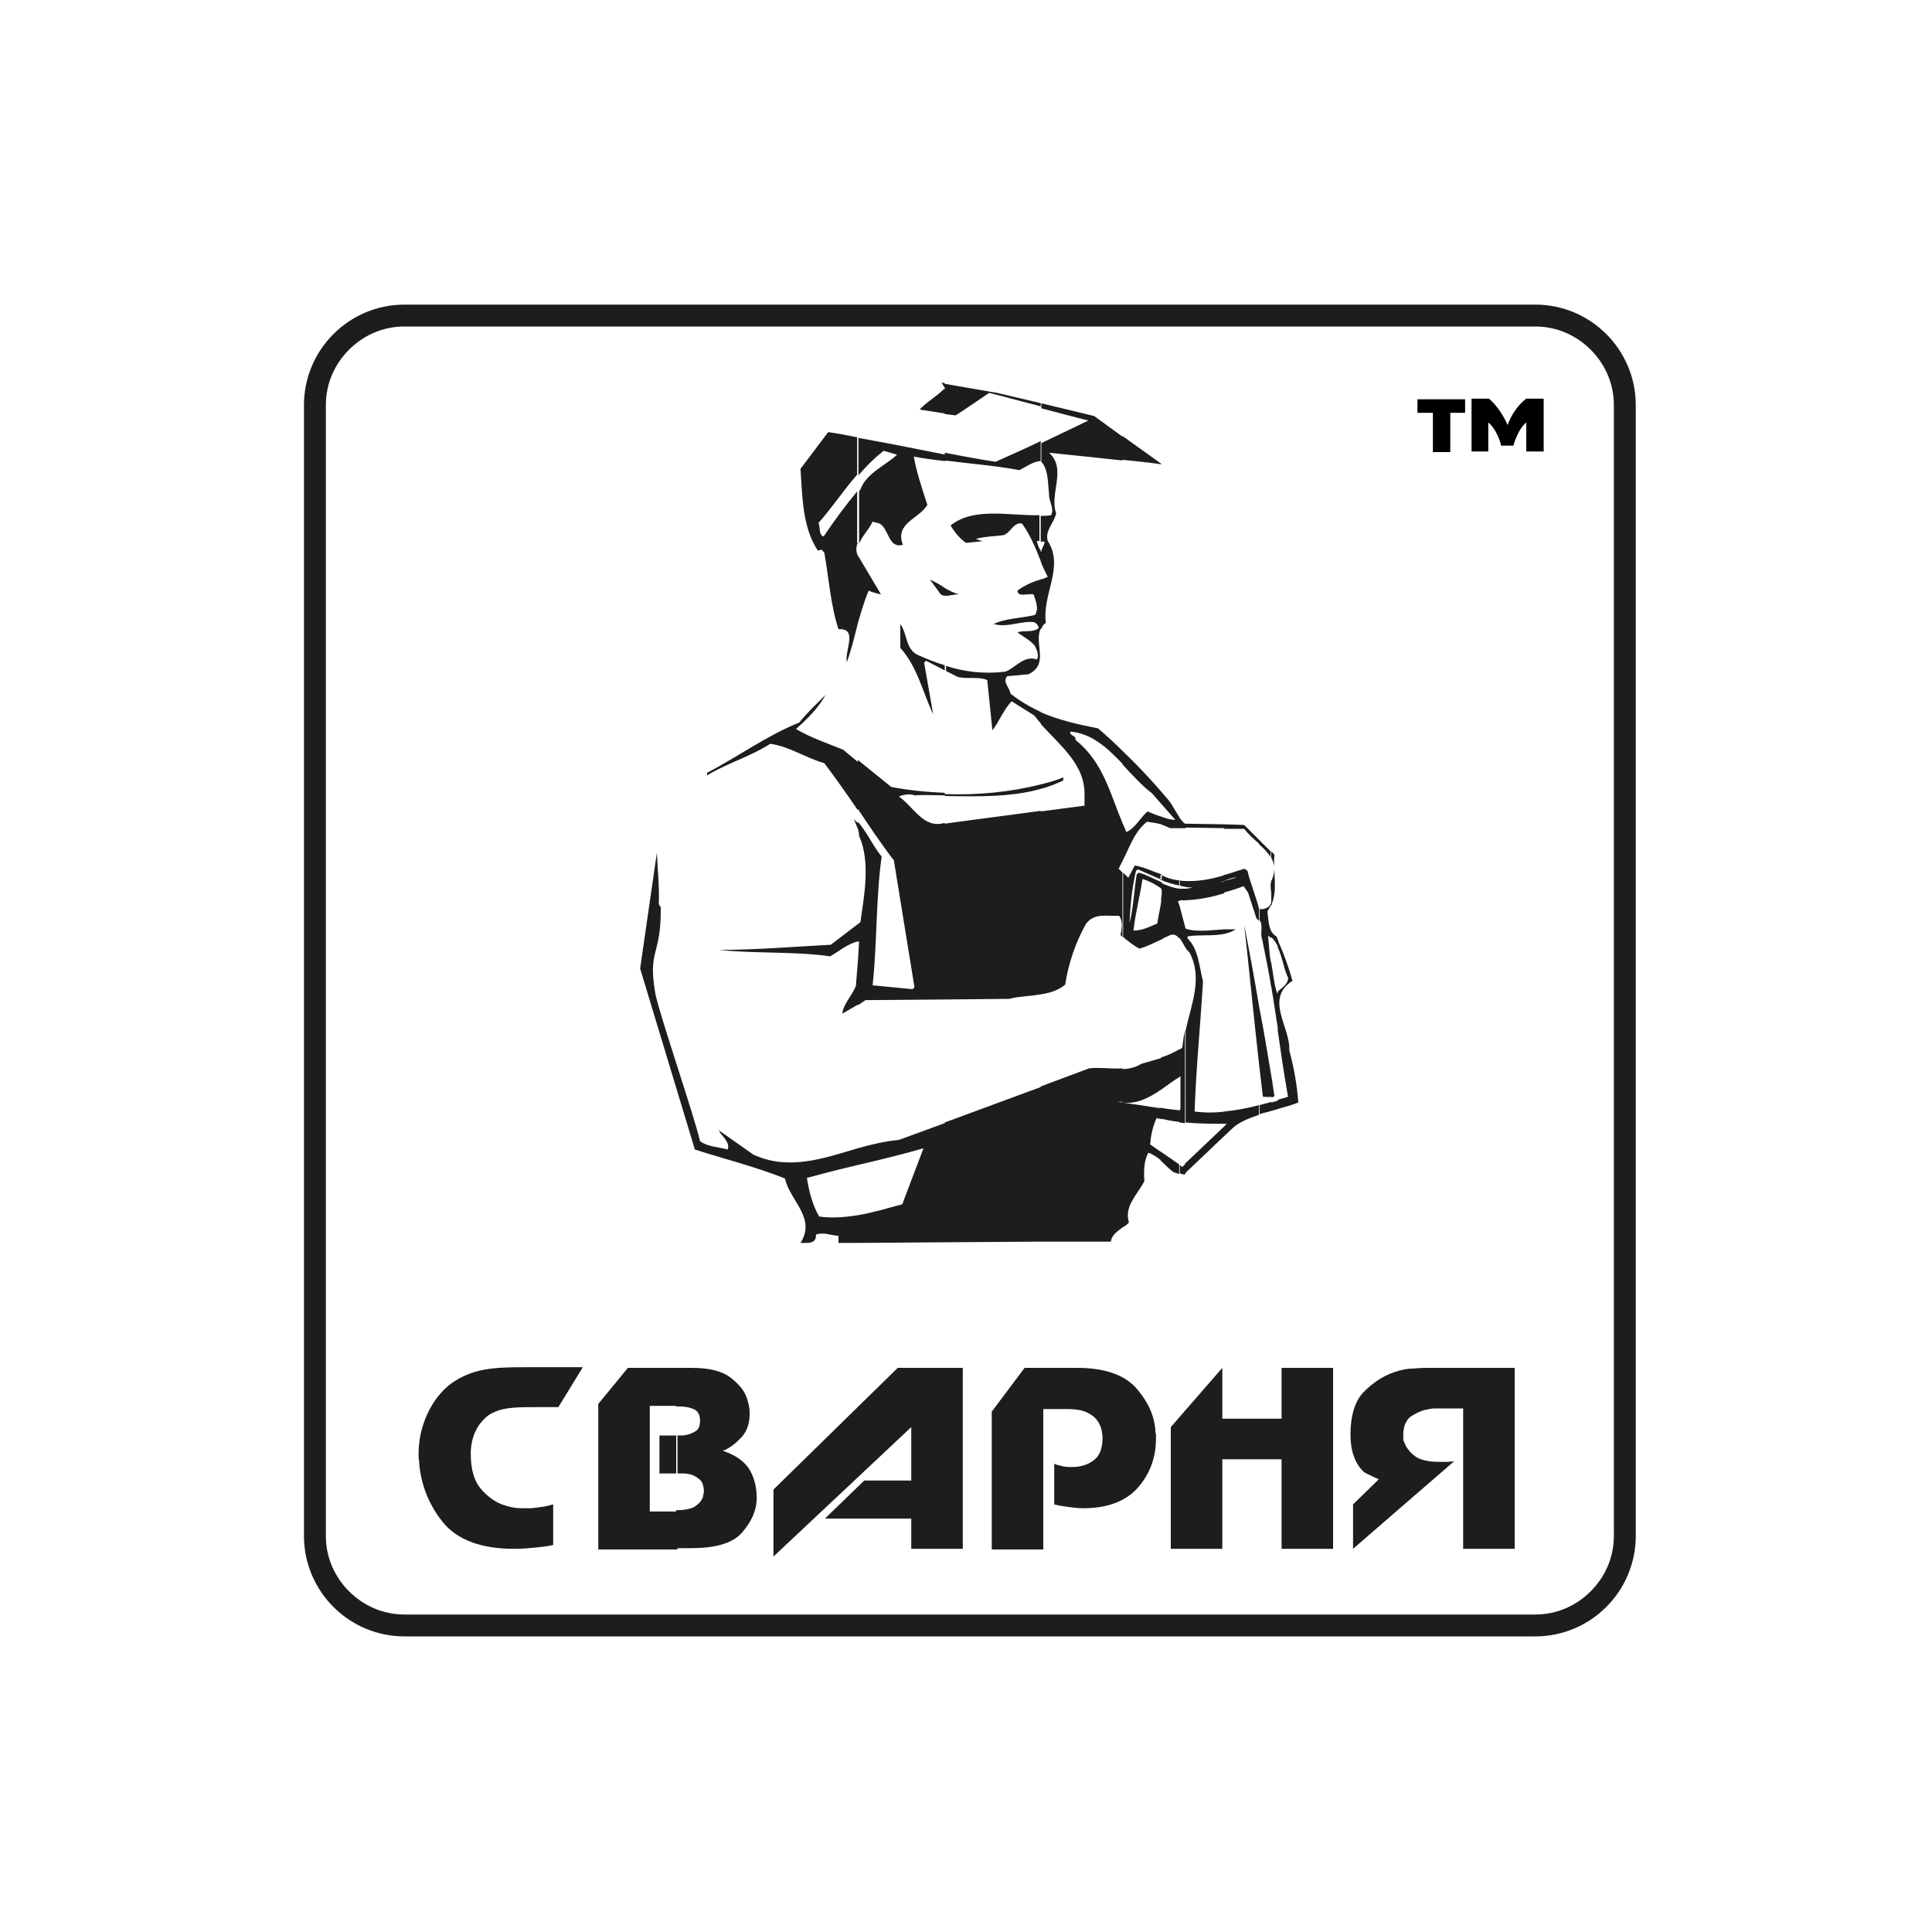 <?xml version="1.0" encoding="UTF-8"?> <!-- Generator: Adobe Illustrator 21.0.0, SVG Export Plug-In . SVG Version: 6.00 Build 0) --> <svg xmlns="http://www.w3.org/2000/svg" xmlns:xlink="http://www.w3.org/1999/xlink" id="Слой_1" x="0px" y="0px" viewBox="0 0 300 300" style="enable-background:new 0 0 300 300;" xml:space="preserve"> <style type="text/css"> .st0{fill:#1D1D1B;} </style> <g> <path class="st0" d="M252.3,238.5h-1.7c0,3.4-1.4,6.4-3.6,8.6c-2.2,2.2-5.2,3.6-8.6,3.6H62.8c-3.4,0-6.4-1.4-8.6-3.6 c-2.2-2.2-3.6-5.2-3.6-8.6V62.9c0-3.4,1.4-6.4,3.6-8.6c2.2-2.2,5.2-3.6,8.6-3.6h175.6c3.4,0,6.4,1.4,8.6,3.6 c2.2,2.2,3.6,5.2,3.6,8.6v175.6H252.3h1.7V62.9c0-8.6-7-15.6-15.6-15.6H62.8c-8.6,0-15.6,7-15.6,15.6v175.6c0,8.6,7,15.6,15.6,15.6 h175.6c8.6,0,15.6-7,15.6-15.6H252.3z"></path> </g> <g> <g> <path class="st0" d="M86.7,218.5H85h-2.1c-2.8,0-5.2,0-7.1,1.3c-1.7,1.3-2.7,3.4-2.7,5.9c0,2.4,0.5,4.2,1.5,5.4 c1,1.2,2.1,2,3.3,2.5c0.6,0.2,1.2,0.4,1.9,0.5c0.6,0.1,1.1,0.1,1.6,0.1c0.3,0,0.7,0,1,0c0.3,0,0.7-0.1,1-0.1 c0.4-0.1,0.9-0.1,1.3-0.2c0.4-0.1,0.8-0.2,1.2-0.3v6.3c-0.8,0.2-1.7,0.3-2.7,0.4c-1,0.1-2.1,0.2-3.4,0.2c-5.1,0-8.8-1.4-11-4.1 c-2.2-2.7-3.4-5.8-3.7-9.1c0-0.3,0-0.5-0.1-0.8c0-0.3,0-0.5,0-0.8c0-4.3,2-8.6,5.1-10.9c3.3-2.3,6.4-2.5,11.4-2.5h3.9h5.1 L86.7,218.5z"></path> <path class="st0" d="M105.2,222.9h-2.8v5.9h2.8V222.9z M97.5,212.4h7.7v5.9h-0.1h-4.2v16.4h4.3v5.9H92.9v-22.6L97.5,212.4z M105.2,212.4h2.2c2.7,0,4.6,0.5,5.9,1.4c1.3,1,2.2,2,2.6,3.1c0.2,0.5,0.3,1,0.4,1.4c0.1,0.5,0.1,0.9,0.1,1.3 c0,1.4-0.4,2.6-1.2,3.5c-0.8,0.9-1.7,1.6-2.7,2.1c0,0,0,0-0.1,0c0,0,0,0-0.1,0v0.1c2.1,0.7,3.5,1.8,4.2,3.1c0.7,1.3,1,2.7,1,4.2 c0,1.9-0.8,3.7-2.3,5.4s-4.2,2.4-8,2.4h-2.2v-5.9h0.1c1.2,0,2.1-0.2,2.7-0.5c0.6-0.4,1-0.8,1.2-1.2c0.1-0.2,0.2-0.4,0.2-0.6 c0-0.2,0.1-0.4,0.1-0.5c0-0.9-0.2-1.6-0.7-2c-0.5-0.4-1-0.7-1.6-0.8c-0.4-0.1-0.7-0.1-1-0.1c-0.3,0-0.6,0-0.8,0h-0.1h-0.1h0v-5.9 h0.1c0.2,0,0.3,0,0.5,0c0.2,0,0.3,0,0.5,0c0.7-0.1,1.3-0.3,1.8-0.6c0.6-0.3,0.8-0.9,0.8-1.7c0-0.9-0.3-1.5-1-1.8 c-0.7-0.3-1.4-0.4-2.2-0.4h-0.3h-0.2V212.4z"></path> </g> <polygon class="st0" points="149.5,212.4 149.5,240.5 141.5,240.5 141.5,235.8 128.1,235.8 134.2,229.9 141.5,229.9 141.5,221.6 120.1,241.7 120.1,231.3 139.4,212.4 "></polygon> <g> <path class="st0" d="M159.1,212.4h8.1c4.2,0,7.2,1,9.1,3c1.8,2,2.9,4.2,3.1,6.6c0,0.2,0,0.5,0.1,0.7c0,0.2,0,0.5,0,0.7 c0,3-1,5.6-2.9,7.7c-1.9,2.1-4.8,3.1-8.4,3.1c-0.8,0-1.5-0.1-2.3-0.2c-0.7-0.1-1.5-0.2-2.2-0.4v-6.3c0.5,0.2,1,0.3,1.4,0.4 c0.5,0.1,1,0.1,1.4,0.1c1.4,0,2.5-0.4,3.4-1.1c0.9-0.7,1.3-1.9,1.3-3.4c0-0.2,0-0.5-0.1-0.9c0-0.4-0.2-0.9-0.4-1.3 c-0.3-0.6-0.8-1.2-1.6-1.6c-0.8-0.5-1.9-0.7-3.4-0.7H162v21.8h-8v-21.4L159.1,212.4z"></path> </g> <polygon class="st0" points="189.8,220.3 199,220.3 199,212.4 207,212.4 207,240.5 199,240.5 199,226.6 189.8,226.6 189.8,240.5 181.8,240.5 181.8,221.6 189.8,212.4 "></polygon> <g> <path class="st0" d="M224,218.7c-0.3,0-0.7,0-1.2,0c-0.4,0-0.9,0.1-1.4,0.2c-0.9,0.2-1.6,0.6-2.4,1.1c-0.7,0.6-1.1,1.5-1.1,2.8 c0,0.2,0,0.4,0,0.6c0,0.2,0.1,0.5,0.2,0.7c0.3,0.7,0.8,1.4,1.6,2c0.8,0.6,2.1,0.9,3.8,0.9c0.3,0,0.7,0,1.1,0 c0.4,0,1.2-0.1,1.2-0.1l-15.7,13.6v-6.9l4-3.9c0,0-2.1-0.9-2.4-1.2c-1.3-1.3-2-3.2-2-5.7c0-3,0.7-5.3,2.1-6.7 c1.4-1.4,2.9-2.4,4.6-3c1.1-0.4,2.2-0.6,3.2-0.6c1-0.1,1.9-0.1,2.5-0.1h13.1v28.1h-8v-21.8H224z"></path> </g> </g> <path class="st0" d="M133.2,84.3c-0.3,0.6-0.3,1.3,0,2v10.5c-0.5,2-1,4.1-1.7,6c-0.4-1.7,1.8-5.3-1.3-5.1c-1.2-3.6-1.5-7.9-2.2-11.9 l-0.5-0.5c-0.1,0.2-0.3,0.1-0.5,0.2c-2.4-3.6-2.4-8.3-2.7-12.7l4.3-5.7c1.5,0.2,3,0.5,4.5,0.8v5.8c-2.1,2.4-3.8,5-6,7.5 c0.3,0.7,0,1.9,0.8,2.1c1.6-2.4,3.3-4.7,5.2-7V84.3z M133.2,125.8c-1.7-2.5-3.4-4.9-5.2-7.3c-2.9-0.8-5.4-2.6-8.4-3 c-3.1,2-6.7,3-9.8,4.9V120c4.8-2.5,9.3-5.8,14.3-7.8c1.2-1.5,2.7-2.9,4.1-4.3c-1.1,2-2.8,3.7-4.6,5.3c2.2,1.3,4.8,2.2,7.3,3.2 l2.3,1.9V125.8z M133.2,128.7c-0.2-0.5-0.4-1-0.6-1.5c0.2,0.2,0.4,0.4,0.6,0.6V128.7z M133.2,146.2v-2.7l-4.2,3.2 c-5.8,0.3-11.6,0.8-17.3,0.8c5.4,0.6,11.7,0.2,17.2,1C130.3,147.7,131.7,146.5,133.2,146.2 M133.2,156v-6.6l-0.3,3.7 c-0.6,1.5-2,2.9-2.1,4.3L133.2,156z M133.2,193l-3,0v-1.1c-1.4-0.1-2.2-0.6-3.5-0.2c0.1,1.5-1.3,1.3-2.4,1.3c2.5-3.9-1.7-6.6-2.4-10 c-4.5-1.8-9.3-3-14-4.5l-8.5-28.1l2.6-18c0.1,2.7,0.4,5,0.3,8l0.3,0.5c0.1,7.7-2.1,6.4-0.8,13.6c0.8,3.6,6.1,19.1,6.9,22.7 c1.2,0.9,2.9,0.9,4.3,1.3c0.4-1.2-0.9-2-1.4-3l5.4,3.8c5.5,2.5,10.8,0.6,16.2-1v2.6c-2.6,0.6-5.3,1.3-7.9,2c0.3,2.1,0.9,4.3,1.9,6 c2.1,0.3,4,0.1,6-0.2V193z M146.7,91.3v1.2c-0.4,0-0.7-0.2-0.9-0.6l-1.4-1.9C145.3,90.4,146,90.8,146.7,91.3 M146.7,60.2l-0.5-0.8 l0.5,0.1V60.2z M146.7,64.2l-3.9-0.6c1.1-1.2,2.6-2,3.9-3.3V64.2z M133.2,86.3c0,0,0,0.1,0.1,0.1l3.5,5.9c-0.7-0.2-1.4-0.3-1.9-0.6 c-0.7,1.6-1.2,3.4-1.7,5.1V86.3z M146.7,71.6c-1.6-0.2-3.3-0.4-4.8-0.7c0.4,2.4,1.3,5,2.1,7.5c-1.3,2.2-5.1,2.8-3.8,6.2 c-2.3,0.6-2.1-2.4-3.6-3.3l-1.1-0.3c-0.5,1.1-1.6,2.2-2.1,3.4v-8.1l0.2-0.3c1-2.6,3.9-3.7,5.7-5.4l-2.1-0.6 c-1.5,1.2-2.7,2.4-3.9,3.8v-5.8c4.5,0.8,9,1.7,13.5,2.6V71.6z M146.7,104.1l-2.9-1.5l-0.3,0.3l1.4,8c-1.6-3.3-2.4-7.3-5.1-10.3v-3.7 c1.1,1.5,0.8,3.9,2.7,4.8c1.4,0.6,2.8,1.2,4.2,1.6V104.1z M146.7,155.2l-12.3,0.1l-1.2,0.8v-6.6l0.2-3.3c-0.1,0-0.2,0-0.2,0v-2.7 l0.4-0.3c0.6-4.2,1.6-9.4-0.2-13.4c0-0.4-0.1-0.8-0.2-1.2v-1c1.5,1.7,2.3,3.7,3.7,5.4c-0.9,6.5-0.7,13.6-1.4,20l6.2,0.6l0.3-0.3 l-3.2-19.7c-2-2.6-3.8-5.3-5.6-8v-7.6l5.2,4.2c2.6,0.5,5.5,0.8,8.3,0.9v0.4c-1.6,0-3.2-0.1-4.7,0c-0.6-0.3-1.9-0.1-2.4,0.2 c2.3,1.6,3.8,5,7,4.1l0.1,0V155.2z M146.7,192.9l-13.5,0.1v-4.3c2.4-0.4,4.6-1.1,6.9-1.7l3.3-8.7c-3.4,1-6.8,1.8-10.2,2.6v-2.6 c2.1-0.6,4.3-1.1,6.4-1.3l7.1-2.6V192.9z M146.7,92.5c0.7,0.1,1.6-0.3,2.3-0.2c-0.9-0.2-1.6-0.6-2.3-1V92.5z M161.6,71.6 c-1.1,0-2.3,0.9-3.3,1.4c-3.8-0.7-7.7-1-11.6-1.5v-1.2c2.6,0.5,5.2,1,7.9,1.4c1.8-0.8,4.5-2,7-3.2V71.6z M161.6,87.1 c-0.8-2-1.6-4-2.9-5.8c-1.3-0.3-1.8,1.5-2.9,1.8c-1.5,0.2-3,0.2-4.3,0.6c0.5,0.1,0.9,0.4,1.4,0.3l-2.9,0.3c-1.1-0.8-1.7-1.6-2.4-2.7 c3.6-2.9,9-1.5,13.8-1.6v4H161c0.1,0.5,0.3,1.1,0.6,1.5V87.1z M146.7,123.3c5,0.2,10.2-0.3,14.9-1.5v0.7c-4.6,1.3-9.9,1.2-14.9,1.1 V123.3z M161.6,154.4c-1.6,0.3-3.4,0.3-4.9,0.7l-10,0.1v-27.3c5-0.7,9.9-1.3,14.9-2V154.4z M161.6,192.8l-14.9,0.1v-18.6l14.9-5.5 V192.8z M161.6,97.6c-1.1,2.3,1.4,5.5-1.9,7.1l-3.3,0.3c-0.8,0.9,0.4,1.8,0.5,2.7c1.5,1.2,3.1,2.1,4.8,2.9v1.8 c-0.4-0.4-0.8-0.9-1.1-1.3l-3.5-2.2c-1.3,1.3-1.9,3.1-3,4.5l-0.8-7.8c-1.4-0.6-3.2-0.1-4.6-0.5l-1.8-0.9v-0.8 c2.8,0.9,5.8,1.3,9.2,0.9c1.6-0.6,2.9-2.6,4.9-1.9c0.4-0.5,0-1.5-0.3-2.1c-0.7-0.9-1.8-1.4-2.7-2.1c0.9-0.4,2.5,0.1,3.3-0.7 c-0.1-0.4-0.4-0.8-0.8-0.9c-2.1-0.2-4,0.9-6.2,0.3c1.8-0.9,4.3-0.9,6.4-1.4c0.7-1,0.1-2.2-0.2-3.2c-0.9-0.2-2.5,0.5-2.5-0.6 c1.2-0.9,2.5-1.4,3.8-1.8V97.6z M154.8,61l6.8,1.6v0.5l-8-2.1c0,0-3.5,2.4-5.2,3.5l-1.7-0.2v-3.8l0.1-0.1l-0.1-0.1v-0.7L154.8,61z M161.6,121.8v0.7c1.2-0.3,2.4-0.8,3.5-1.3v-0.5C164,121.2,162.8,121.5,161.6,121.8 M174.3,190.6c-0.8,0.6-1.7,1.2-1.8,2.2l-10.9,0 v-24.1l7.5-2.8c1.6-0.2,3.5,0.1,5.2,0v5.2l-0.8-0.1c0.3,0.1,0.5,0.1,0.8,0.2V190.6z M161.6,110.6c2.8,1.2,5.8,1.9,8.9,2.5 c1.3,1.1,2.6,2.3,3.8,3.5v2c-2.3-2.4-4.7-4.7-8.1-5c-0.2,0.7,0.9,0.5,0.8,1.3c4.3,3.4,5.4,8.4,7.3,12.9v5.9 c-0.2,0.4-0.4,0.8-0.6,1.2l0.6,0.6v10c-0.1-0.1-0.2-0.2-0.3-0.3c0.2-1.1,0.4-2-0.2-3c-2,0.1-3.9-0.5-5.2,1.3 c-1.6,2.9-2.7,6.1-3.2,9.4c-1.1,0.9-2.4,1.3-3.8,1.5V126c2.3-0.3,4.6-0.6,6.8-0.9v-1.5c0.2-4.9-3.9-7.9-6.8-11.2V110.6z M161.6,62.6 l8.3,2l4.4,3.2v3.7c-3.8-0.4-8.4-0.9-11.4-1.2c2.8,2.5,0,6.4,1.1,9.4c-0.3,1.5-1.8,2.7-1.3,4.3c2.6,4.1-0.9,8.2-0.3,12.7 c-0.4,0.3-0.6,0.6-0.8,1v-7.7c0.4-0.1,0.7-0.3,1.1-0.4c-0.4-0.8-0.8-1.6-1.1-2.4v-1.6c0,0,0.1,0.1,0.1,0.1c0-0.6,0.5-1,0.5-1.6h-0.6 v-4c0.5,0,1.1,0,1.6-0.1c0.6-1-0.4-2.2-0.3-3.3c-0.2-1.7-0.1-3.6-1.1-4.9c-0.1,0-0.1,0-0.1,0v-3c3.8-1.8,7.3-3.5,7.3-3.5l-1.6-0.4 l-5.7-1.5V62.6z M180.3,126.8v1.2c-0.7-0.2-1.4-0.3-2.2-0.4c-2,1.6-2.7,4-3.8,6.1v-5.9c0.2,0.5,0.4,0.9,0.6,1.4 c1.4-0.6,2.2-2.3,3.3-3.2C178.9,126.3,179.6,126.6,180.3,126.8 M180.3,145.9c-1.1,0.5-2.2,1.1-3.4,1.4c-0.9-0.5-1.8-1.2-2.5-1.8v-10 l0.8,0.8l1-1.9c1.4,0.2,2.7,0.9,4,1.3c0.1,0,0.2,0.1,0.2,0.1v0.8c-1.3-0.5-2.5-1.1-3.7-1.6l-0.3,0.2c-0.6,2.6-0.9,5.3-1,8.1 c0.6-2.4,0.7-5,1.1-7.5l0.3-0.3c1.2,0.3,2.4,1,3.6,1.5v1c-0.9-0.6-1.9-1.2-3-1.5c-0.4,2.7-1.1,5.3-1.4,8c1.4,0,2.5-0.6,3.7-1.1 c0.2-1.3,0.5-2.6,0.7-3.9V145.9z M180.3,180.2c-0.6-0.5-1.3-1-2-1.2c-0.7,1.3-0.7,3-0.6,4.4c-1,2-3.2,3.9-2.4,6.4 c-0.2,0.3-0.6,0.6-1,0.8v-19.4c2.3,0.3,4.2-0.8,6-2v-4.9c-1,0.3-2.1,0.6-3.1,0.9c-0.8,0.5-1.8,0.8-2.9,0.8v5.2c2,0.3,4,0.6,6,0.9 v1.7c-0.2-0.1-0.5-0.1-0.7-0.2c-0.6,1.3-0.9,2.7-1,4.1l1.7,1.2V180.2z M174.3,116.6c2.1,2,4.1,4.1,6,6.3v1.9l-1.4-1.6 c-1.6-1.2-3.1-2.9-4.6-4.5V116.6z M174.3,67.7l6,4.3v0.1c-0.5-0.1-2.9-0.4-6-0.7V67.7z M183.1,172.4v1.8c-1-0.1-2-0.3-2.9-0.5V172 C181.2,172.2,182.1,172.3,183.1,172.4L183.1,172.4z M183.1,136.7c-1-0.1-2-0.4-2.9-0.9v0.8c0.9,0.4,1.9,0.7,2.9,0.9V136.7z M183.1,145.7c-0.5-0.6-1-0.8-1.8-0.3c-0.3,0.1-0.7,0.3-1,0.5v-6.4c0.1-0.4,0.1-0.9,0.1-1.3l-0.1-0.1v-1c0.9,0.4,1.9,0.8,2.9,0.9 v1.9l-0.3,0l0.3,0.9V145.7z M180.3,164.2c1-0.3,2-0.8,2.9-1.3v4.3c-1,0.6-1.9,1.3-2.9,2V164.2z M183.1,182.3l-0.9-0.3 c-0.7-0.5-1.3-1.2-2-1.8v-1.4l2.9,2V182.3z M180.3,122.9c0.4,0.5,0.8,0.9,1.2,1.4c0.6,0.8,1.1,1.8,1.7,2.7v1.6l-1.5,0 c-0.4-0.2-0.9-0.4-1.4-0.6v-1.2c0.8,0.3,1.5,0.5,2.2,0.5l-2.2-2.5V122.9z M180.3,72L180.3,72L180.3,72L180.3,72z M184.1,138v1.8 c-0.3,0-0.6,0-0.9,0V138C183.4,138,183.8,138,184.1,138 M184.1,136.8v0.9c-0.3,0-0.6-0.1-0.9-0.2v-0.8 C183.5,136.8,183.8,136.8,184.1,136.8 M184.1,147.2c-0.3-0.5-0.6-1.1-0.9-1.5v-4.9l0.9,3.4l0.1,0V147.2z M183.1,163 c0.2-0.1,0.4-0.2,0.5-0.4c0.1-0.9,0.2-1.7,0.4-2.6v14.4c-0.3,0-0.6-0.1-0.9-0.1v-1.8l0.2-0.3v-5.1c-0.1,0.1-0.2,0.1-0.2,0.2V163z M184.1,182.2l-0.2,0.2l-0.7-0.2v-1.3l0.4,0.3l0.5-0.5V182.2z M183.1,126.9c0.3,0.4,0.5,0.7,0.9,1h0.1v0.7l-0.9,0V126.9z M190.1,135.9v0.9c-0.6,0.2-1.3,0.5-2,0.5c0.7-0.2,1.3-0.3,2-0.4v1.8c-1.9,0.6-3.9,1-6.1,1.1V138c0.4,0,0.8-0.1,1.2-0.2 c-0.4,0-0.8,0-1.2-0.1v-0.9C186.1,136.9,188.2,136.5,190.1,135.9 M184.1,160c0.9-4.1,2.7-8.2,0.6-12.1c-0.2-0.2-0.4-0.4-0.6-0.7v-3 c1.8,0.6,4,0.2,6.1,0.1v0.7c-1.9,0.4-4.1,0.1-5.8,0.4v0.3c1.7,1.7,1.8,4.3,2.4,6.7c-0.4,6.8-1.1,13.8-1.3,20.2 c1.6,0.2,3.2,0.2,4.7,0v1.9c-1.8,0-4,0-6.1-0.2V160z M190.1,176.4l-6.1,5.8v-1.5l6.1-5.8V176.4z M184.1,127.9l6.1,0.1v0.6l-6.1-0.1 V127.9z M190.1,145v-0.7c0.6,0,1.2,0,1.8,0C191.4,144.6,190.8,144.9,190.1,145 M195.5,156.2v9c-0.8-7.1-1.5-14.4-2.3-21.6 C194,147.7,194.8,152,195.5,156.2 M195.5,141.1v1.9c-0.1-0.1-0.2-0.2-0.4-0.4l-1.3-4l-0.7-1c-1,0.4-2,0.7-3.1,1v-1.8 c0.7-0.2,1.4-0.3,2-0.6c-0.6,0.1-1.3,0.3-2,0.6v-0.9c1.1-0.3,2.2-0.7,3.2-1l0.5,0.3C194.2,137.3,195,139.1,195.5,141.1 M195.5,173.1 c-1.4,0.5-2.8,1-3.9,1.9l-1.5,1.4v-1.5l0.4-0.4l-0.4,0v-1.9c1.8-0.2,3.6-0.5,5.4-1V173.1z M190.1,128l3.1,0.1l2.3,2.3v0.6 c-0.8-0.7-1.7-1.5-2.3-2.3l-3.1,0V128z M197.4,167v3.3c-0.4,0.1-0.9,0-1.3,0c-0.2-1.7-0.4-3.4-0.6-5.1v-9 C196.2,159.8,196.8,163.4,197.4,167 M197.4,172.5c-0.6,0.2-1.2,0.3-1.8,0.5v-1.4c0.6-0.2,1.2-0.3,1.8-0.5V172.5z M197.4,140.5 c-0.2,0.4-0.4,0.7-0.6,1c0.1,1,0.2,2.3,0.6,3.1v1.1c-0.1-0.1-0.3-0.3-0.5-0.4l0.3,3.3c0.1,0.3,0.1,0.7,0.2,1v3.7 c-0.4-2.5-0.9-4.9-1.4-7.4c-0.4-1,0.2-2.2-0.4-3v-1.9l0.1,0.2c3.1-0.2,1-3.1,1.8-4.6V140.5z M195.5,130.4l1.8,1.8v0.9 c-0.4-0.7-1.1-1.4-1.8-2V130.4z M197.4,170.4V167c0.2,1.1,0.3,2.1,0.5,3.2C197.7,170.3,197.6,170.4,197.4,170.4 M198.5,154.1v6 c-0.4-2.3-0.7-4.6-1.1-6.9v-3.7c0.3,1.6,0.4,3.2,0.9,4.7C198.4,154.3,198.4,154.2,198.5,154.1 M198.5,172.2 c-0.4,0.1-0.7,0.2-1.1,0.3v-1.3c0.4-0.1,0.7-0.2,1.1-0.3V172.2z M197.4,144.6c0.2,0.3,0.4,0.6,0.8,0.8c0.1,0.2,0.2,0.5,0.3,0.7v1 c-0.3-0.6-0.6-1.1-1.1-1.6V144.6z M197.4,132.2l0.5,0.5c-0.3,2.4,0.6,5.5-0.5,7.8v-3.7c0-0.1,0.1-0.1,0.1-0.2 c0.6-1.4,0.4-2.5-0.1-3.4V132.2z M198.5,146.2c0.9,2,1.6,4,2.2,6.1c-4.4,2.8-0.3,7.2-0.5,10.8c0.7,2.6,1.2,5.3,1.4,8.1 c-1,0.4-2.1,0.7-3.2,1v-1.4c0.5-0.2,1.1-0.3,1.6-0.5c-0.6-3.4-1.1-6.8-1.6-10.3v-6c0.6-0.6,1.7-1.2,1.6-2.2 c-0.7-1.5-0.9-3.3-1.6-4.7V146.2z"></path> <g> <path d="M227.6,64.1h-2.4v6.1h-2.7v-6.1h-2.4v-2.1h7.4V64.1z"></path> <path d="M228.5,70.1v-8.2h2.7c1.2,1,2.3,2.7,2.9,4.1h0c0.6-1.7,1.7-3.2,2.9-4.1h2.7v8.2h-2.7v-4.5c-1,0.8-1.7,2.5-2,3.6h-1.9 c-0.3-1.3-1.1-2.9-2-3.6v4.5H228.5z"></path> </g> </svg> 
